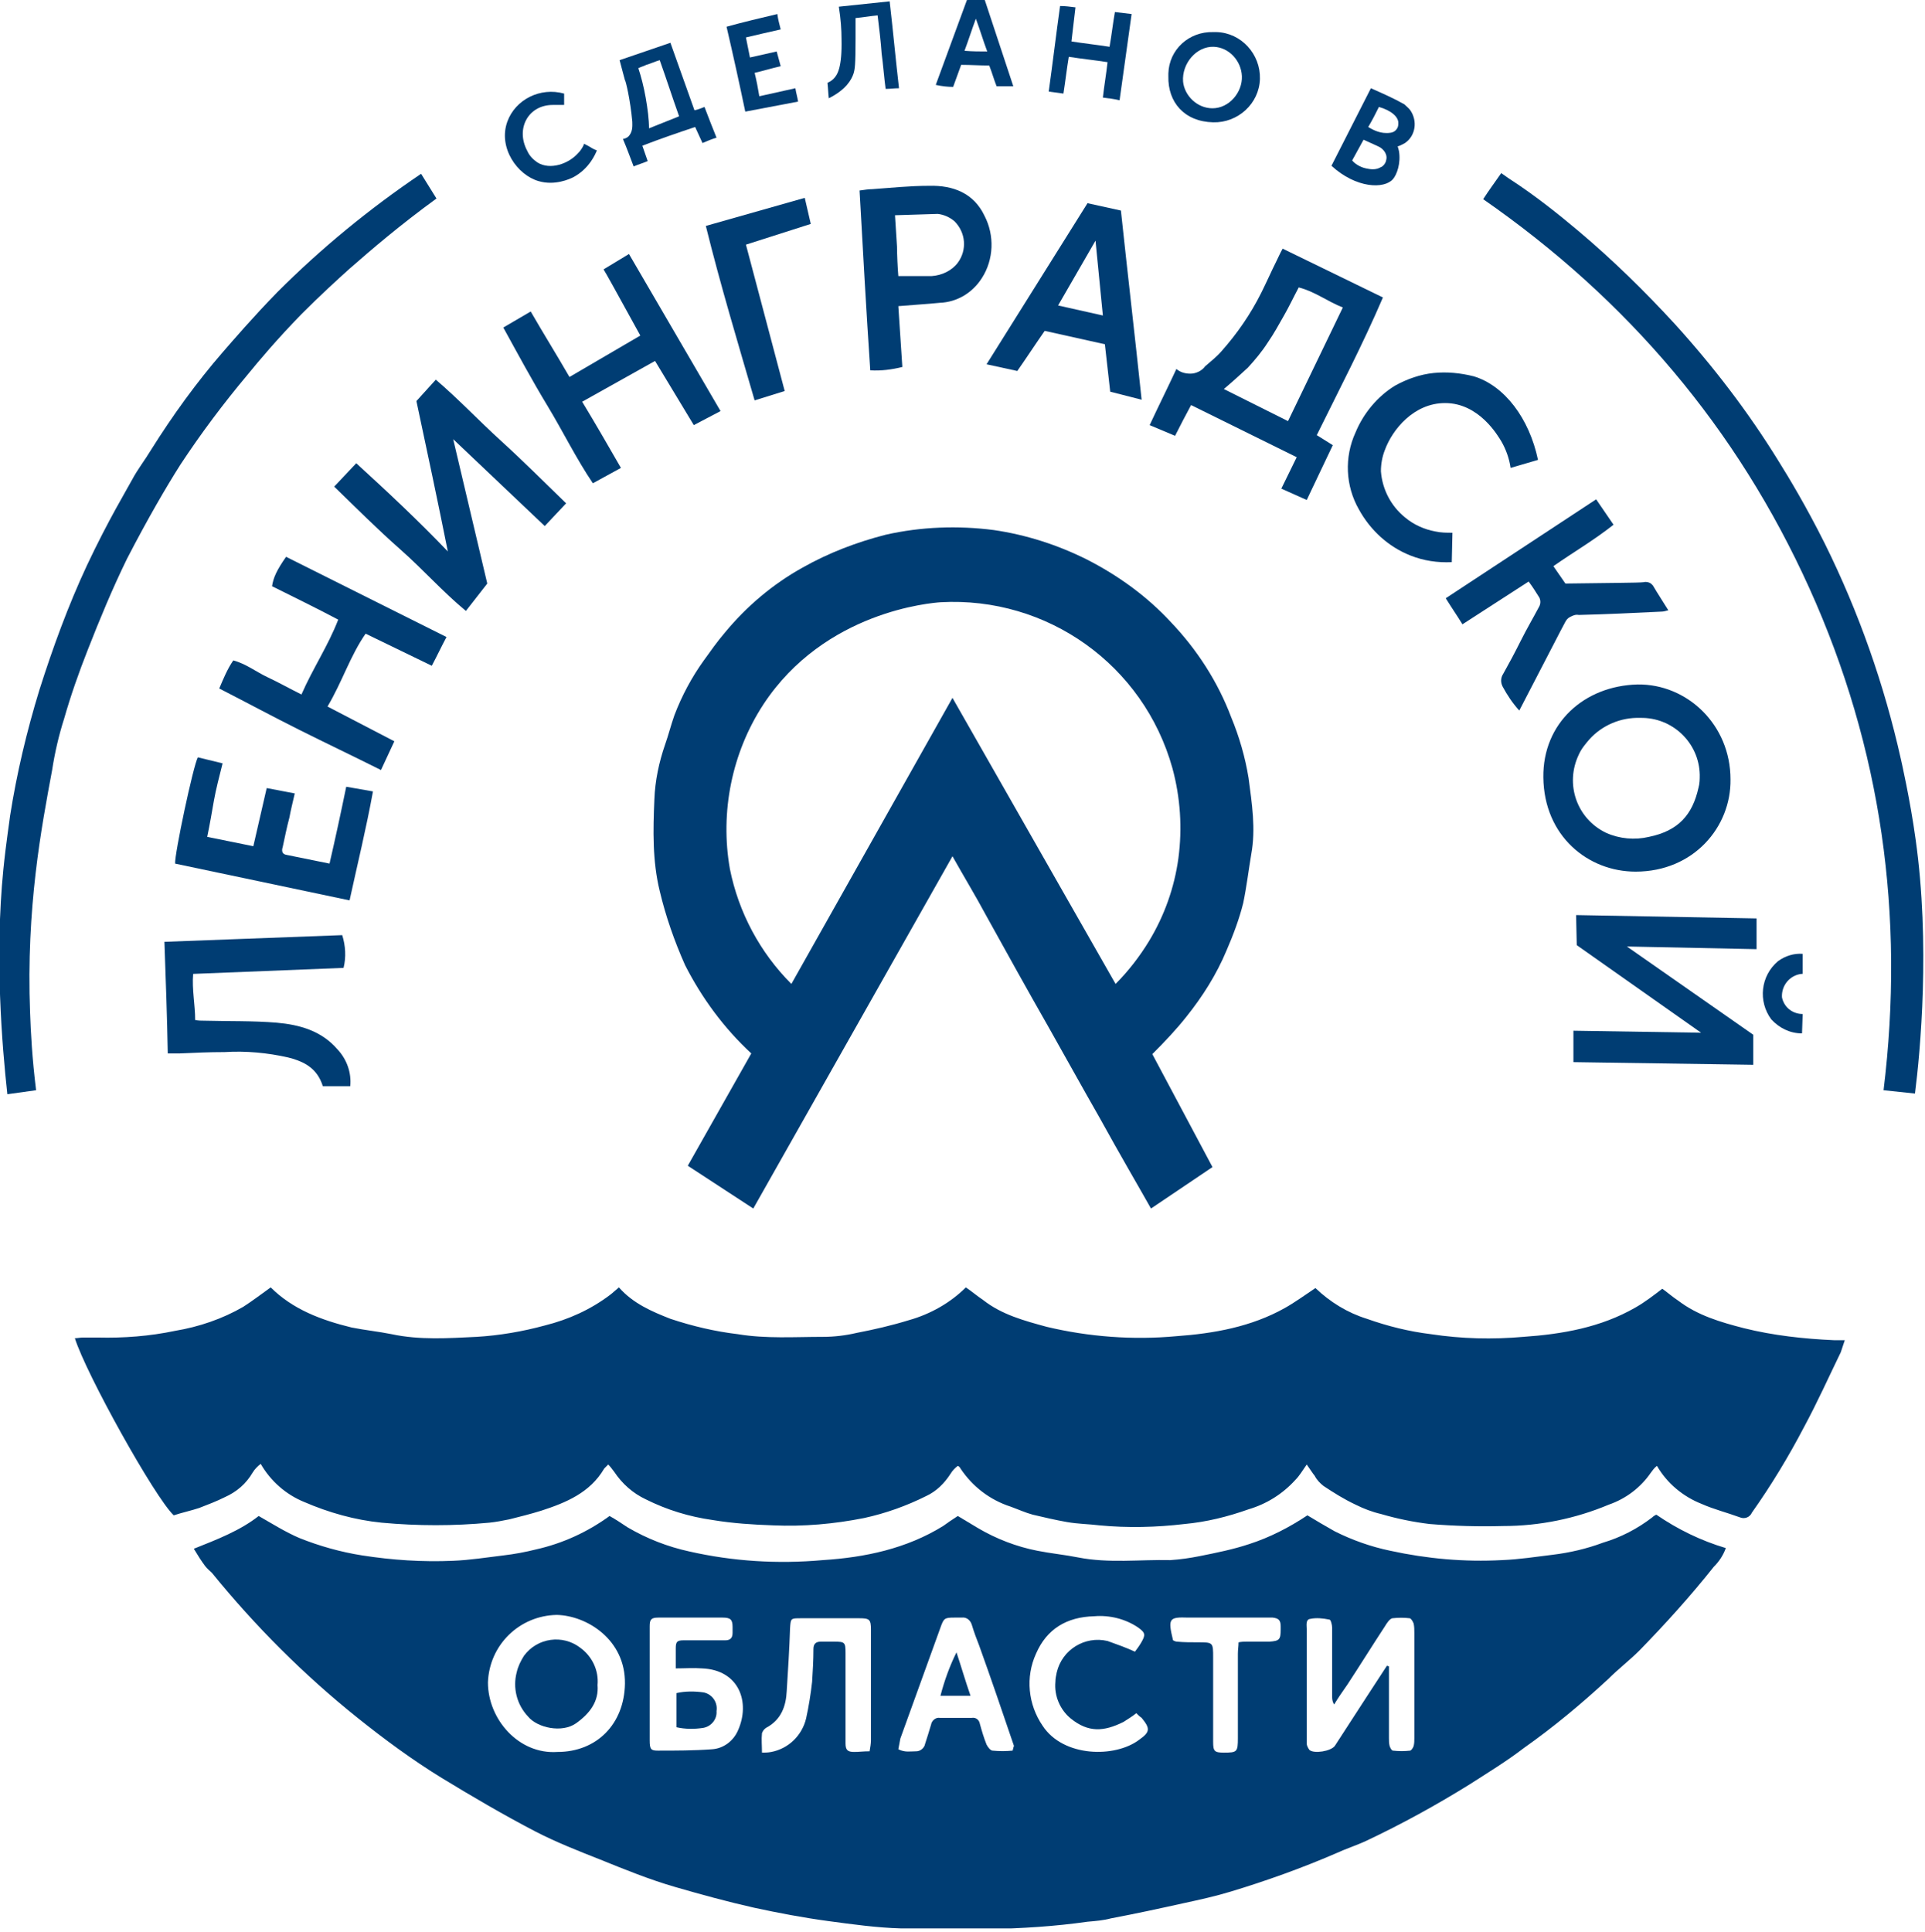 <?xml version="1.0" encoding="UTF-8"?> <svg xmlns="http://www.w3.org/2000/svg" width="288" height="289" viewBox="0 0 288 289" fill="none"> <g clip-path="url(#clip0)"> <path d="M177.5 152.101C179.9 149.101 182 145.801 183.5 142.201C184.5 139.901 185.4 137.501 186 135.101C186.5 132.701 186.8 130.201 187.2 127.801C187.9 124.001 187.3 120.201 186.8 116.401C186.3 113.301 185.4 110.201 184.2 107.301C182.2 102.001 179.1 97.201 175.2 93.101C171.6 89.201 167.3 86.101 162.6 83.701C158.2 81.501 153.5 80.001 148.7 79.301C143.3 78.601 137.8 78.801 132.5 80.001C128.2 81.101 124 82.701 120.1 84.901C115.6 87.401 111.7 90.701 108.4 94.701C107.3 96.001 106.3 97.401 105.3 98.801C103.5 101.301 102 104.101 100.9 107.001C100.4 108.401 100 110.001 99.5 111.401C98.6 114.001 98 116.801 97.9 119.601C97.7 124.201 97.6 128.801 98.7 133.301C99.6 137.101 100.9 140.801 102.5 144.401C105 149.301 108.3 153.801 112.4 157.601L102.9 174.401L112.7 180.801L142.5 128.101C144.3 131.301 146 134.101 147.5 136.901C150.6 142.501 153.7 148.101 156.9 153.701C159.5 158.301 161.7 162.301 164.5 167.201C167.7 173.001 170.4 177.601 172.2 180.801L181.4 174.601L172.4 157.701C174.3 155.801 176 154.001 177.5 152.101ZM171.9 140.801C170.5 143.101 168.8 145.301 166.9 147.201L142.5 104.401C134.4 118.801 126.4 133.001 118.4 147.201C113.7 142.501 110.5 136.501 109.2 130.001C107.7 121.501 109.5 112.601 114.2 105.401C123.4 91.401 139.4 90.201 140.7 90.101C156.7 89.201 171.1 99.501 175.4 114.901C176.6 119.301 176.9 123.901 176.3 128.401C175.7 132.801 174.2 137.001 171.9 140.801Z" fill="#003D73"></path> <path d="M260.9 198.7C257.4 197.8 254 196.8 251.1 194.6C250.2 194 249.4 193.3 248.7 192.8C247.4 193.8 246.1 194.8 244.7 195.6C239.5 198.6 233.7 199.6 227.9 200C223.3 200.4 218.7 200.3 214.1 199.6C210.8 199.2 207.6 198.4 204.5 197.3C201.6 196.4 199 194.8 196.8 192.7C195.3 193.7 193.8 194.8 192.2 195.7C187.2 198.5 181.6 199.5 176 199.9C169.5 200.5 162.9 200 156.6 198.5C153.3 197.6 149.9 196.7 147.1 194.5C146.2 193.9 145.4 193.2 144.5 192.6C142.2 194.9 139.2 196.6 136 197.5C133.4 198.3 130.8 198.9 128.2 199.4C126.5 199.8 124.8 200 123.1 200C118.9 200 114.6 200.3 110.4 199.6C107 199.2 103.6 198.4 100.3 197.3C97.5 196.2 94.7 195 92.6 192.6C92.1 193 91.7 193.4 91.3 193.7C88.4 195.9 85.1 197.4 81.5 198.3C78.2 199.2 74.7 199.8 71.3 200C67.1 200.2 62.8 200.5 58.6 199.6C56.6 199.2 54.6 199 52.6 198.6C48.1 197.5 43.8 195.9 40.5 192.6C39.1 193.6 37.8 194.6 36.4 195.5C33.3 197.3 29.8 198.5 26.2 199.1C22.4 199.9 18.5 200.2 14.6 200.1C13.9 200.1 13.2 200.1 12.4 200.1C12 200.1 11.6 200.2 11.2 200.2C12.9 205.6 23.2 224.1 26 226.7C27.2 226.3 28.6 226 29.8 225.6C31.1 225.1 32.4 224.6 33.6 224C35.4 223.2 36.8 222 37.8 220.3C38.1 219.8 38.5 219.4 39 219C40.5 221.6 42.8 223.6 45.5 224.7C49.2 226.3 53.1 227.4 57.1 227.8C62.5 228.3 67.9 228.3 73.2 227.8C74.2 227.7 75.2 227.5 76.2 227.3C77.8 226.9 79.4 226.5 81 226C84.7 224.8 88.3 223.3 90.4 219.7C90.6 219.5 90.8 219.3 91 219.1C91.3 219.4 91.6 219.8 91.9 220.2C93.1 222 94.7 223.4 96.6 224.3C99.8 225.9 103.1 226.9 106.6 227.4C109.6 227.9 112.7 228.1 115.7 228.2C120.2 228.4 124.8 228 129.3 227.1C132.5 226.4 135.6 225.3 138.6 223.8C140.1 223.1 141.3 221.9 142.2 220.5C142.5 220 142.9 219.6 143.3 219.3C143.5 219.4 143.6 219.5 143.7 219.7C145.5 222.4 148.1 224.4 151.2 225.4C152.3 225.8 153.4 226.3 154.5 226.6C156.2 227 157.9 227.4 159.6 227.7C161.3 228 162.9 228 164.5 228.2C168.7 228.6 173 228.5 177.2 228C180.5 227.7 183.7 226.9 186.8 225.8C189.5 225 191.9 223.5 193.8 221.4C194.4 220.8 194.8 220.1 195.5 219.1C196 219.8 196.3 220.3 196.7 220.8C197 221.4 197.5 221.9 198 222.3C199.5 223.3 201.1 224.3 202.8 225.1C204 225.7 205.3 226.2 206.6 226.5C209 227.2 211.4 227.7 213.9 228C217.6 228.3 221.2 228.4 224.9 228.3C230.3 228.3 235.7 227.2 240.7 225.1C243.3 224.2 245.5 222.5 247 220.3C247.3 219.9 247.5 219.6 247.9 219.3C249.4 221.9 251.8 223.9 254.6 225C256.4 225.8 258.4 226.3 260.3 227C261 227.3 261.8 227 262.1 226.3C265 222.2 267.6 217.9 269.9 213.5C271.9 209.8 273.6 206 275.4 202.3C275.6 201.7 275.8 201.1 276 200.5C275.3 200.5 274.8 200.5 274.4 200.5C269.9 200.3 265.3 199.8 260.9 198.7Z" fill="#003D73"></path> <path d="M286.6 125.6C285.8 119.7 284.4 113.6 284.4 113.6C281.9 102.4 278.1 91.6 273 81.3C270.2 75.7 267.6 71.4 266.1 69C261.6 61.7 256.4 54.9 250.6 48.5C246.1 43.6 241.3 38.9 236.2 34.6C233 31.9 229.7 29.3 226.2 27C225.7 26.7 225.2 26.3 224.6 25.9C223.7 27.2 222.8 28.4 221.9 29.8C243.5 44.8 259.9 64.1 270.7 88C281.5 111.9 285 137 281.8 163.1L286.5 163.6C287.3 157.4 288.8 141.2 286.6 125.6Z" fill="#003D73"></path> <path d="M19 83.6C22.1 77.6 24.9 72.8 27 69.5C30.1 64.8 33.4 60.4 37 56.1C38.8 53.9 41.4 50.8 45.1 47C48 44.1 50.3 42 52.3 40.2C55.5 37.4 59.8 33.7 65.3 29.7L63 26C55.3 31.2 48.1 37.1 41.5 43.7C37.7 47.6 34.8 51 33.4 52.6C29.4 57.2 25.8 62.2 22.6 67.3C21.7 68.8 20.6 70.2 19.8 71.7C19 73.2 16.2 77.8 13 84.6C10.2 90.6 7.9 96.9 5.9 103.2C4 109.4 2.5 115.7 1.5 122.1C1.5 122.3 0.9 126.1 0.5 130.1C-0.8 143.2 0.3 156.4 1.1 163.7L5.4 163.1C4.8 158.3 4.6 154.3 4.5 151.5C3.9 135.8 6.2 123.8 7.8 115.2C8.2 112.6 8.8 110 9.6 107.5C10.6 104 11.8 100.6 13.1 97.3C14.9 92.7 16.8 88.1 19 83.6Z" fill="#003D73"></path> <path d="M178.2 60.601L194 68.401C193.2 70.001 192.5 71.501 191.7 73.101L195.5 74.801C196.8 72.101 198.1 69.301 199.4 66.601L197 65.101C200.4 58.201 203.9 51.501 206.9 44.501L191.9 37.201C191.5 37.901 191.3 38.401 191 39.001C190.2 40.601 189.5 42.201 188.7 43.801C187.1 47.001 185.1 49.901 182.7 52.601C182 53.401 181.1 54.101 180.3 54.801C179.8 55.501 178.9 55.901 178.1 55.901C177.3 55.901 176.6 55.701 176 55.201C174.7 58.001 173.3 60.801 172 63.601L175.8 65.201C176.6 63.601 177.4 62.101 178.2 60.601ZM186.7 55.001C187.8 53.801 188.8 52.601 189.7 51.201C190.6 49.901 191.3 48.601 192.1 47.201C192.9 45.801 193.5 44.501 194.3 43.001C196.7 43.601 198.6 45.101 200.9 46.001L192.7 63.001L183.1 58.201C184.3 57.201 185.5 56.101 186.7 55.001Z" fill="#003D73"></path> <path d="M181.5 18.3C185.2 18.4 188.4 15.5 188.5 11.8C188.6 8.1 185.7 4.9 182 4.8C181.8 4.8 181.7 4.8 181.5 4.8C177.9 4.7 174.9 7.4 174.8 11C174.8 11.1 174.8 11.3 174.8 11.4C174.7 15.3 177.2 18.2 181.5 18.3ZM181.6 7C183.9 7.1 185.7 9.1 185.8 11.4C185.9 13.8 183.9 16.2 181.4 16.2C179.1 16.2 177.2 14.3 177 12.2C176.8 9.5 179 6.9 181.6 7Z" fill="#003D73"></path> <path d="M51.8 117.701C51 121.601 50.2 125.301 49.3 129.201L42.9 127.901C42.2 127.801 42.1 127.301 42.3 126.701C42.6 125.301 42.9 123.801 43.3 122.301C43.5 121.201 43.8 120.001 44.1 118.701L39.9 117.901L37.9 126.601L31 125.201C31.4 123.301 31.7 121.501 32 119.801C32.3 118.101 32.8 116.201 33.3 114.201L29.6 113.301C28.9 114.601 26.1 127.801 26.2 129.201L52.3 134.701C53.5 129.201 54.8 123.901 55.8 118.401L51.8 117.701Z" fill="#003D73"></path> <path d="M80.6 27.101C83 27.801 85.2 26.801 85.8 26.501C88.2 25.201 89.1 23.001 89.3 22.501C89 22.401 88.6 22.201 88.3 22.001C88 21.801 87.7 21.701 87.4 21.501C87.3 21.801 87 22.401 86.5 22.901C85.1 24.501 82.3 25.501 80.4 24.301C79.8 23.901 79.2 23.301 78.9 22.601C77.1 19.301 79 15.701 82.7 15.701C83.3 15.701 83.8 15.701 84.4 15.701V14.001C80.8 13.001 77.1 14.901 75.9 18.201C74.5 22.101 77.4 26.201 80.6 27.101Z" fill="#003D73"></path> <path d="M202.8 64.701C201.1 68.401 201.3 72.701 203.3 76.201C205 79.301 207.7 81.801 211 83.101C213 83.901 215.1 84.201 217.2 84.101L217.3 79.701C216.4 79.701 215.6 79.701 214.7 79.501C213.1 79.201 211.5 78.501 210.2 77.401C208.1 75.701 206.8 73.201 206.6 70.501C206.6 69.401 206.8 68.301 207.2 67.301C208.3 64.301 211.5 60.301 216.2 60.301C221.3 60.301 224.1 65.201 224.6 66.001C225.3 67.201 225.8 68.601 226 70.001L230.1 68.801C228.8 62.601 225.1 57.701 220.5 56.301C218.5 55.801 216.5 55.601 214.5 55.801C212.5 56.001 210.5 56.701 208.7 57.701C206.1 59.301 204 61.801 202.8 64.701Z" fill="#003D73"></path> <path d="M51.2 139.9L24.6 140.9C24.8 146.6 25 152 25.1 157.6C25.8 157.6 26.3 157.6 26.9 157.6C29.1 157.5 31.3 157.4 33.6 157.4C36.8 157.2 40 157.5 43.1 158.2C45.1 158.7 46.9 159.5 47.9 161.5C48.1 161.9 48.2 162.2 48.3 162.5H52.4C52.6 160.5 51.9 158.5 50.5 157C48.1 154.2 44.8 153.3 41.4 153C37.8 152.7 34.2 152.8 30.5 152.7C30.1 152.7 29.7 152.7 29.2 152.6C29.2 150.3 28.7 148 28.9 145.7L51.4 144.8C51.8 143.2 51.7 141.5 51.2 139.9Z" fill="#003D73"></path> <path d="M269.7 145.701V142.701C268.4 142.601 267.1 143.001 266 143.801C263.4 146.001 263 149.801 265 152.501C266.2 153.801 267.8 154.601 269.6 154.601L269.7 151.701C268.2 151.701 266.9 150.701 266.6 149.201C266.5 147.401 267.8 145.901 269.5 145.701C269.6 145.701 269.7 145.701 269.7 145.701Z" fill="#003D73"></path> <path d="M262.8 142V137.4L235.8 136.9L235.9 141.4L254.5 154.5L235.4 154.2V158.9L262.3 159.3V154.8L243.4 141.6L262.8 142Z" fill="#003D73"></path> <path d="M245 102.4C237 102.6 230.8 108.2 230.9 116.3C231 125.1 237.6 130.4 244.7 130.4C253.4 130.4 259 123.7 258.9 116.6C258.9 108.4 252.4 102.3 245 102.4ZM246.7 125.2C244.6 125.7 242.3 125.5 240.3 124.6C235.9 122.5 234.1 117.3 236.2 112.9C236.6 112 237.2 111.3 237.8 110.6C239.7 108.5 242.5 107.3 245.4 107.4C250.2 107.3 254.2 111.1 254.3 115.9C254.3 116.6 254.3 117.2 254.1 117.9C253.2 121.9 251.1 124.3 246.7 125.2Z" fill="#003D73"></path> <path d="M208.4 26.801C209 26.101 209.6 24.401 209.3 22.601C209.2 22.301 209.2 22.101 209.1 21.901C209.5 21.801 209.8 21.601 210.2 21.401C211.8 20.301 212.1 18.101 211 16.501C210.8 16.201 210.4 15.901 210.1 15.601C208.5 14.701 206.9 14.001 205.1 13.201C203.1 17.101 201.2 20.901 199.2 24.801C202.9 28.201 207.1 28.301 208.4 26.801ZM206.3 16.001C208.1 16.501 209.3 17.501 209.2 18.501C209.2 18.701 209.2 19.101 208.8 19.501C208.4 19.901 207.8 19.901 207.4 19.901C206.2 19.901 205.2 19.301 204.7 19.001C205.3 18.001 205.8 17.001 206.3 16.001ZM204 20.901C204.7 21.201 205.5 21.601 206.2 21.901C207.1 22.301 207.6 23.201 207.4 23.901C207.3 24.601 206.7 25.001 206.6 25.001C205.8 25.501 204.9 25.301 204.4 25.201C203.4 25.001 202.6 24.401 202.3 24.001L204 20.901Z" fill="#003D73"></path> <path d="M64.6 99.601C65.4 98.101 66 96.801 66.8 95.301L42.8 83.301C41.4 85.301 40.9 86.401 40.7 87.701C43.9 89.301 47.2 90.901 50.6 92.701C49.1 96.601 46.8 100.001 45.1 103.901C43.3 103.001 41.7 102.101 40 101.301C38.3 100.501 36.8 99.301 34.9 98.801C34 100.101 33.4 101.601 32.8 103.001C36.9 105.101 40.8 107.201 44.8 109.201C48.8 111.201 52.8 113.101 57 115.201L59 110.901L49 105.701C51.2 102.001 52.4 98.101 54.7 94.801L64.6 99.601Z" fill="#003D73"></path> <path d="M119.4 15.2C119.3 14.5 119.1 13.9 119 13.2C117.2 13.6 115.4 14 113.6 14.4C113.4 13.2 113.2 12.1 112.9 10.9C114.2 10.6 115.5 10.2 116.8 9.9C116.6 9.2 116.4 8.4 116.2 7.7C114.9 8 113.5 8.3 112.2 8.6L111.6 5.6C113.3 5.2 115 4.8 116.8 4.4C116.6 3.6 116.4 2.9 116.3 2.1C113.8 2.7 111.2 3.3 108.7 4C109.7 8.3 110.6 12.4 111.5 16.7L119.4 15.2Z" fill="#003D73"></path> <path d="M112.9 59.9L117.4 58.5L111.6 36.6L121.3 33.5C121 32.2 120.7 30.9 120.4 29.6L105.6 33.8C107.8 42.7 110.4 51.3 112.9 59.9Z" fill="#003D73"></path> <path d="M94.6 18.2C94.6 18.7 94.7 19.5 94.2 20.2C94 20.5 93.7 20.7 93.2 20.8C93.8 22.2 94.3 23.6 94.8 24.9C95.5 24.6 96.2 24.4 96.9 24.1C96.6 23.3 96.4 22.6 96.1 21.8C98.7 20.8 101.3 19.9 104 19C104.4 19.9 104.7 20.5 105.1 21.4C105.8 21.1 106.5 20.8 107.2 20.6C106.6 19.1 106 17.6 105.4 16C104.9 16.2 104.4 16.4 103.9 16.5L100.3 6.4L92.7 9C93 10.2 93.3 11.2 93.5 12C93.6 12 94.3 14.9 94.6 18.2ZM98.7 9C99.7 11.8 100.6 14.6 101.6 17.4C100.1 18 98.6 18.6 97.1 19.2C97.1 17.9 96.9 16.3 96.6 14.6C96.3 12.9 95.9 11.4 95.5 10.2C95.9 10 96.3 9.9 96.7 9.7C97.4 9.5 98 9.2 98.7 9Z" fill="#003D73"></path> <path d="M88.7 72.3L92.9 70C91 66.7 89.1 63.4 87.1 60.1L98 54L103.8 63.6L107.8 61.5L94.1 38L90.3 40.3C90.4 40.4 93 45.1 93.1 45.3L95.8 50.2L90.5 53.3L85.2 56.4C83.3 53.1 81.3 49.9 79.4 46.6L75.3 49C77.5 53 79.6 56.9 81.9 60.7C84.2 64.5 86.2 68.6 88.7 72.3Z" fill="#003D73"></path> <path d="M127.7 11.001C127.9 10.301 128 9.801 128 5.701C128 5.101 128 4.001 128 2.701C129.1 2.601 130.2 2.401 131.3 2.301C131.5 3.901 131.8 6.401 131.9 8.001C132.1 9.401 132.3 11.901 132.5 13.301C133.2 13.301 133.8 13.201 134.5 13.201C134 8.901 133.6 4.501 133.1 0.201L125.5 1.001C125.8 2.901 125.9 4.501 125.9 5.801C126 10.101 125.3 11.201 124.7 11.801C124.4 12.101 124 12.301 123.8 12.401C123.9 13.201 123.9 13.901 124 14.701C126.6 13.401 127.4 11.901 127.7 11.001Z" fill="#003D73"></path> <path d="M238.8 74.701L216.3 89.501C217.1 90.801 218 92.101 218.8 93.401L228.7 87.001C229.3 87.801 229.8 88.601 230.3 89.401C230.5 89.801 230.5 90.301 230.3 90.701C229.4 92.401 228.4 94.101 227.5 95.901C226.6 97.701 225.8 99.201 224.9 100.801C224.5 101.401 224.5 102.101 224.8 102.701C225.5 104.001 226.3 105.201 227.3 106.301C231 99.201 233.6 94.101 234.1 93.201C234.3 92.801 234.5 92.501 234.9 92.301C235.3 92.101 235.7 91.901 236.2 92.001C240.3 91.901 244.5 91.701 248.6 91.501C248.9 91.501 249.2 91.401 249.6 91.301C248.8 90.001 248 88.801 247.3 87.601C247.2 87.501 247.1 87.401 247 87.301C246.7 87.101 246.3 87.001 245.9 87.101C245.2 87.201 240.7 87.201 234.2 87.301L232.4 84.701C235.4 82.601 238.5 80.801 241.4 78.501L238.8 74.701Z" fill="#003D73"></path> <path d="M62.3 60.001C63.9 67.501 65.5 75.001 67 82.501C62.5 77.801 58 73.601 53.3 69.301L50 72.801C53.4 76.101 56.5 79.201 59.9 82.201C63.3 85.201 66.2 88.501 69.7 91.401L72.9 87.301C71.2 80.101 69.5 72.901 67.8 65.701L81.5 78.701L84.7 75.301C81.4 72.101 78.2 68.901 74.9 65.901C71.6 62.901 68.6 59.701 65.2 56.801L62.3 60.001Z" fill="#003D73"></path> <path d="M159.9 8.5C161.8 8.8 163.8 9 165.7 9.3C165.5 11.1 165.2 12.8 165 14.6C165.8 14.7 166.7 14.8 167.5 15C168.1 10.7 168.7 6.4 169.3 2.1C168.5 2 167.6 1.9 166.8 1.8C166.5 3.5 166.3 5.3 166 7C164.1 6.7 162.2 6.5 160.3 6.2C160.5 4.5 160.7 2.8 160.9 1.1C160.1 1 159.4 0.9 158.6 0.9C158 5.2 157.5 9.4 156.9 13.7C157.6 13.8 158.4 13.9 159.1 14C159.4 12.1 159.6 10.3 159.9 8.5Z" fill="#003D73"></path> <path d="M167.7 31.5L162.7 30.4L147.6 54.5L152.2 55.5C153.6 53.5 154.9 51.5 156.3 49.5L165.3 51.5L166.1 58.6L170.8 59.8C169.8 50.3 168.7 40.9 167.7 31.5ZM158.3 45.7L163.9 36L165 47.2L158.3 45.7Z" fill="#003D73"></path> <path d="M142.6 13C143 11.9 143.4 10.8 143.8 9.7C145.2 9.7 146.6 9.8 148 9.8C148.4 10.8 148.7 11.9 149.1 12.9C149.9 12.9 150.8 12.9 151.6 12.9C150.2 8.6 148.7 4.2 147.3 -0.1H144.7C143.1 4.2 141.6 8.4 140 12.7C140.9 12.9 141.8 13 142.6 13ZM146 2.8C146.6 4.4 147.1 6.1 147.7 7.7C146.6 7.7 145.5 7.7 144.3 7.6C144.9 6 145.4 4.4 146 2.8Z" fill="#003D73"></path> <path d="M128.6 28.501C129.1 37.501 129.6 46.501 130.2 55.401C131.8 55.501 133.4 55.301 135 54.901C134.8 51.801 134.6 48.901 134.4 45.801C136.7 45.601 138.6 45.501 140.6 45.301C143.2 45.201 145.5 43.801 146.9 41.601C148.7 38.801 148.8 35.201 147.3 32.301C145.7 28.901 142.6 27.701 139 27.801C136.1 27.801 133.3 28.101 130.5 28.301C129.9 28.301 129.4 28.401 128.6 28.501ZM140.3 32.001C141.2 32.101 142.1 32.501 142.8 33.101C144.5 34.801 144.7 37.401 143.3 39.301C142.4 40.501 140.9 41.201 139.4 41.301H134.4C134.3 40.201 134.2 38.001 134.2 36.901C134.1 35.401 134 33.901 133.9 32.201L140.3 32.001Z" fill="#003D73"></path> <path d="M140.7 253.701H145.2C144.4 251.401 143.8 249.301 143.1 247.201C142.1 249.201 141.3 251.401 140.7 253.701Z" fill="#003D73"></path> <path d="M247.2 227C245 228.7 242.5 230 239.8 230.8C237.4 231.7 234.8 232.3 232.3 232.6C229.8 232.9 227.3 233.3 224.7 233.4C219.1 233.7 213.5 233.2 208 232C205.1 231.4 202.3 230.4 199.7 229.1C198.3 228.3 196.9 227.5 195.6 226.7C192.9 228.5 190 230 186.9 231C184.5 231.8 182 232.3 179.5 232.8C178 233.1 176.6 233.3 175.1 233.4C170.5 233.3 165.9 233.9 161.3 233C159.3 232.6 157.2 232.4 155.2 232C152.1 231.4 149 230.2 146.3 228.6C145.3 228 144.3 227.4 143.3 226.8C142.5 227.3 141.8 227.8 141.1 228.3C135.6 231.7 129.4 233 123.1 233.4C116.4 234 109.7 233.6 103.1 232.1C99.9 231.4 96.8 230.2 93.9 228.5C93 227.9 92.1 227.3 91.2 226.8C87.9 229.2 84.2 230.9 80.2 231.8C78.6 232.2 77 232.5 75.3 232.7C72.8 233 70.3 233.4 67.8 233.5C63.2 233.7 58.7 233.4 54.2 232.7C51 232.2 47.8 231.3 44.8 230.1C42.7 229.2 40.8 228 38.7 226.8C35.9 229 32.5 230.3 29 231.7C29.6 232.7 30.1 233.5 30.7 234.3C31 234.7 31.4 235 31.7 235.3C38.2 243.3 45.5 250.6 53.5 257C57.5 260.2 61.7 263.3 66.1 266C70.7 268.8 75.3 271.5 80.1 274C83.2 275.6 86.5 276.9 89.8 278.2C93.5 279.7 97.2 281.2 101 282.3C104.8 283.4 108.8 284.5 112.8 285.4C116.5 286.2 120.2 286.9 123.9 287.4C127.6 287.9 131.2 288.4 134.8 288.5C139.2 288.7 143.6 288.6 148 288.6C152.9 288.5 157.8 288.2 162.7 287.5C163.9 287.4 165.1 287.3 166.2 287C169.9 286.3 173.6 285.5 177.2 284.7C179.5 284.2 181.8 283.7 184.1 283C189.4 281.4 194.7 279.5 199.8 277.3C201.3 276.6 202.9 276.1 204.4 275.4C209.7 272.9 214.8 270.1 219.8 267C222.6 265.2 225.4 263.5 228 261.5C232.4 258.4 236.6 254.9 240.6 251.2C242.1 249.7 243.8 248.4 245.3 246.9C249.2 242.9 252.9 238.8 256.4 234.4C257.2 233.6 257.8 232.7 258.2 231.6C254.5 230.5 251 228.8 247.8 226.6C247.6 226.7 247.4 226.8 247.2 227ZM93.5 251.9C93.4 257.9 89.3 262.1 83.4 262.1C77.6 262.5 73 257.2 73 251.7C73.2 246.1 77.7 241.7 83.3 241.6C87.8 241.7 93.6 245.3 93.5 251.9ZM151.5 261.9C150.5 262 149.5 262 148.5 261.9C148.2 261.9 147.8 261.4 147.6 261C147.2 260 146.9 259 146.6 257.9C146.5 257.3 146 256.9 145.4 257C143.8 257 142.2 257 140.6 257C140 256.9 139.4 257.4 139.3 258C139 259 138.7 260 138.4 260.9C138.3 261.5 137.7 262 137.1 262C136.2 262 135.4 262.2 134.4 261.7C134.5 261.2 134.6 260.6 134.7 260.1C136.7 254.6 138.7 249 140.7 243.5C141.2 242.1 141.3 242 142.8 242C143.2 242 143.5 242 143.9 242C144.6 241.9 145.2 242.4 145.4 243.1C145.7 244.1 146.1 245.2 146.5 246.2C148.3 251.2 150 256.2 151.7 261.2C151.6 261.4 151.6 261.6 151.5 261.9ZM177.8 242C181.4 242 185 242 188.7 242C189.3 242 189.8 242 190.4 242C191.3 242.1 191.6 242.4 191.6 243.3C191.6 243.5 191.6 243.6 191.6 243.8C191.6 245.3 191.4 245.5 189.9 245.6C188.8 245.6 187.6 245.6 186.5 245.6C186.1 245.6 185.8 245.6 185.3 245.7C185.3 246.3 185.2 246.8 185.2 247.4C185.2 251.6 185.2 255.8 185.2 260C185.2 262.1 185.1 262.2 183.1 262.2C181.7 262.2 181.5 262 181.5 260.6C181.5 256.4 181.5 252.2 181.5 248C181.5 245.7 181.5 245.7 179.2 245.7C178.2 245.7 177.1 245.7 176.1 245.6C175.9 245.6 175.7 245.5 175.5 245.4C174.7 242.1 174.9 241.9 177.8 242ZM163.7 241.8C166 241.6 168.4 242.2 170.3 243.5C171.4 244.3 171.4 244.6 170.7 245.8C170.4 246.3 170.1 246.7 169.8 247.1C168.5 246.5 167.1 246 165.7 245.5C162.3 244.7 158.9 246.8 158.1 250.2C158 250.7 157.9 251.1 157.9 251.6C157.7 253.7 158.6 255.8 160.2 257.1C162.8 259.2 165.1 259.1 168.1 257.6C168.7 257.2 169.4 256.8 170 256.3C170.3 256.6 170.5 256.8 170.8 257C172.1 258.6 172.1 259.1 170.4 260.3C166.8 263 159.1 262.9 156 258.2C153.8 255 153.4 250.9 155 247.4C156.6 243.7 159.6 241.9 163.7 241.8ZM117.7 253C117.9 249.9 118.1 246.7 118.2 243.6C118.3 242.1 118.3 242.1 119.8 242.1C122.8 242.1 125.7 242.1 128.6 242.1C130.1 242.1 130.3 242.3 130.3 243.8C130.3 249.3 130.3 254.8 130.3 260.3C130.3 260.9 130.2 261.4 130.1 262C129.2 262 128.5 262.1 127.8 262.1C126.8 262.1 126.5 261.8 126.5 260.8C126.5 259.8 126.5 258.7 126.5 257.7C126.5 254.2 126.5 250.8 126.5 247.3C126.5 245.7 126.4 245.6 124.8 245.6C124.1 245.6 123.5 245.6 122.8 245.6C122.1 245.6 121.7 245.9 121.7 246.7C121.7 248.4 121.6 250 121.5 251.6C121.3 253.4 121 255.3 120.6 257.1C120 259.6 118 261.6 115.4 262.1C114.9 262.2 114.4 262.2 114 262.2C114 261.2 113.9 260.2 114 259.3C114.1 259 114.3 258.7 114.6 258.5C116.9 257.3 117.6 255.2 117.7 253ZM109.6 243.4C109.6 243.7 109.6 244 109.6 244.3C109.6 245.1 109.2 245.4 108.5 245.4H104.9C104 245.4 103.1 245.4 102.3 245.4C101.3 245.4 101.1 245.6 101.1 246.6C101.1 247.6 101.1 248.4 101.1 249.6C102.5 249.6 103.8 249.5 105 249.6C110.6 249.8 112.3 254.7 110.4 258.9C109.7 260.5 108.2 261.6 106.5 261.7C103.8 261.9 101.1 261.9 98.4 261.9C97.4 261.9 97.2 261.7 97.2 260.4C97.2 256 97.2 251.7 97.2 247.3C97.2 245.9 97.2 244.6 97.2 243.3C97.2 242.3 97.4 242 98.5 242C101.7 242 104.9 242 108.1 242C109.3 242 109.6 242.3 109.6 243.4ZM211.6 260C211.6 260.4 211.6 260.8 211.5 261.2C211.4 261.5 211.2 261.8 211 261.9C210.1 262 209.3 262 208.4 261.9C208.2 261.9 208 261.5 207.9 261.2C207.8 260.8 207.8 260.4 207.8 260V250.2V249.3L207.5 249.2L204.5 253.8C202.9 256.3 201.3 258.7 199.7 261.2C199.1 262 196.6 262.4 195.9 261.8C195.7 261.5 195.5 261.2 195.5 260.8C195.5 260.2 195.5 259.6 195.5 258.9C195.5 253.9 195.5 248.9 195.5 243.8C195.5 243.2 195.3 242.3 196 242.2C196.9 242 197.9 242.1 198.9 242.3C199.1 242.3 199.3 243.1 199.3 243.5C199.3 247 199.3 250.4 199.3 253.9C199.3 254.3 199.4 254.7 199.6 255C200.2 254 200.9 253 201.6 252C203.5 249.1 205.3 246.2 207.2 243.3C207.5 242.8 207.9 242.2 208.3 242.1C209.2 242 210.1 242 210.9 242.1C211.1 242.1 211.4 242.6 211.5 242.9C211.6 243.4 211.6 243.8 211.6 244.3C211.6 249.5 211.6 254.7 211.6 260Z" fill="#003D73"></path> <path d="M107.2 256C107.4 254.7 106.6 253.5 105.3 253.2C103.9 253 102.5 253 101.2 253.3V258.4C102.5 258.7 103.9 258.7 105.2 258.5C106.4 258.3 107.3 257.2 107.2 256Z" fill="#003D73"></path> <path d="M77.3 250.201C76.7 252.501 77.3 255.001 79 256.801C80.4 258.501 84.1 259.301 86.2 257.801C88.3 256.301 89.6 254.501 89.4 252.101C89.6 249.901 88.6 247.801 86.8 246.501C84.2 244.501 80.4 245.001 78.4 247.701C77.9 248.501 77.5 249.301 77.3 250.201Z" fill="#003D73"></path> </g> <defs> <clipPath id="clip0"> <rect width="287.7" height="288.5" fill="white"></rect> </clipPath> </defs> </svg> 